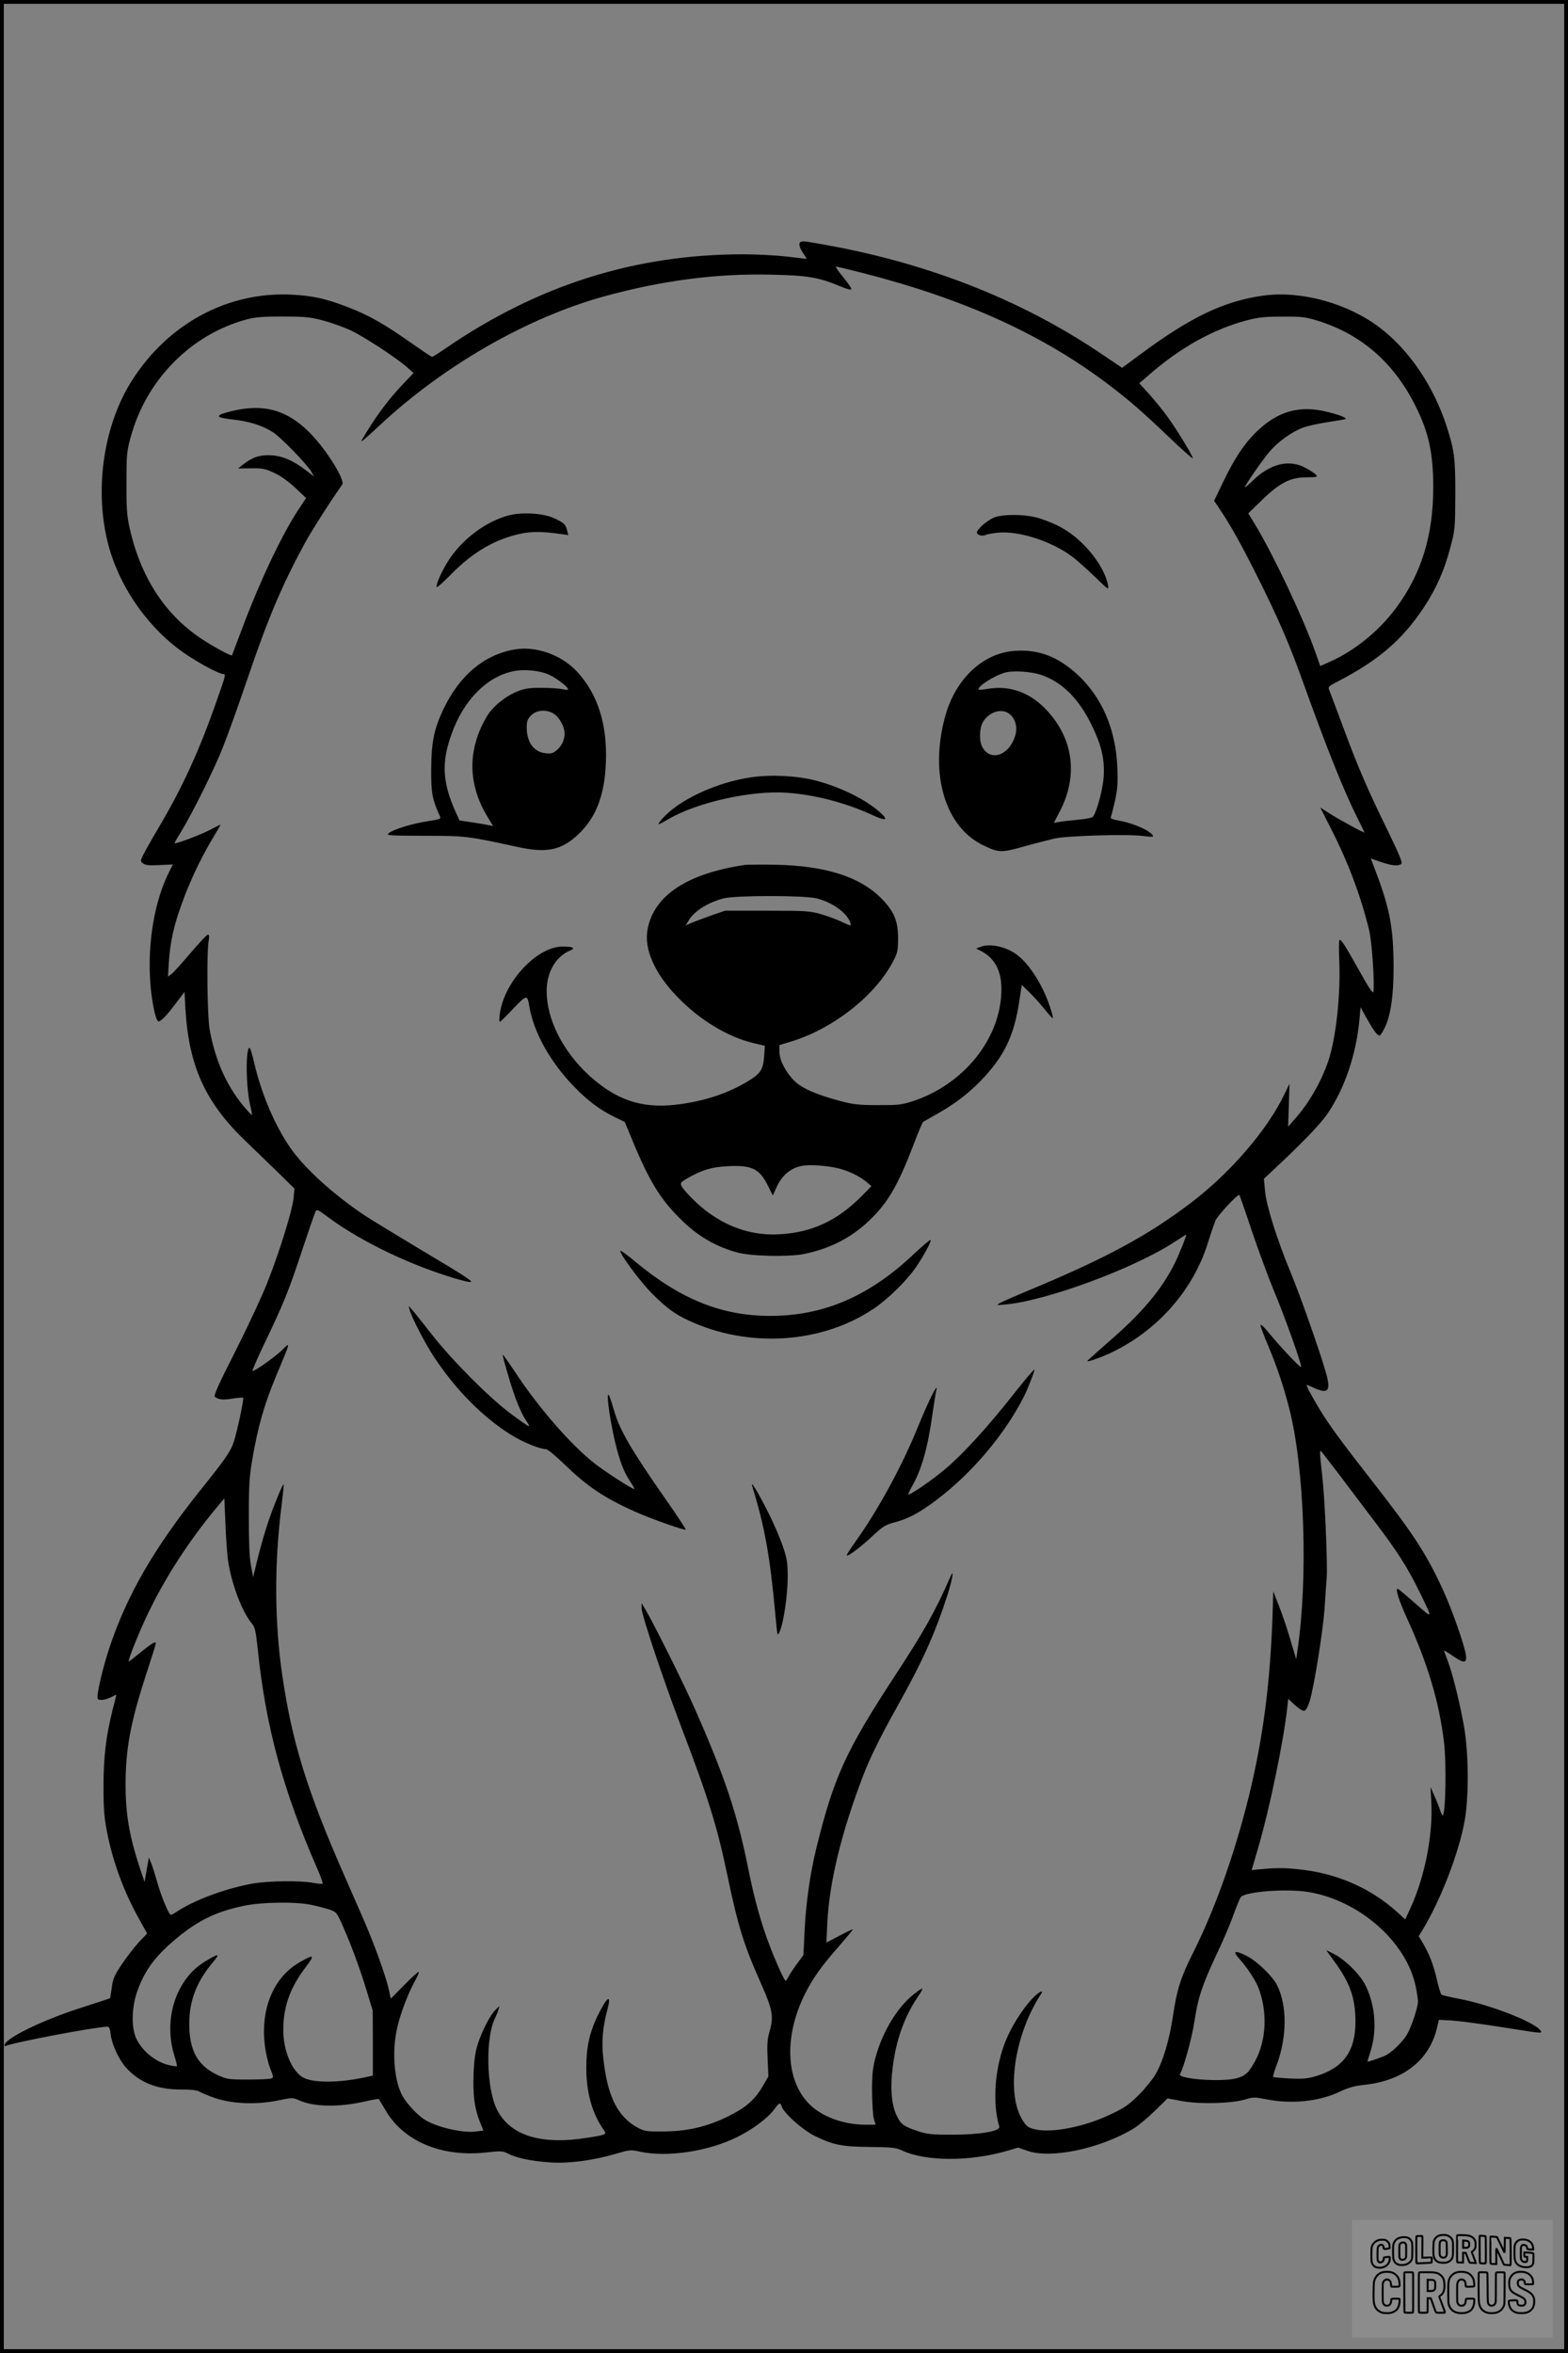 <?xml version="1.0" encoding="UTF-8"?>
<svg xmlns="http://www.w3.org/2000/svg" version="1.0" width="1024pt" height="1536pt" viewBox="0 0 1024 1536" preserveAspectRatio="xMidYMid meet">
  <rect x="0" y="0" width="1024" height="1536" fill="#808080" stroke="none"/>
  <g transform="translate(0.00 0.00) scale(1)">
    <g transform="translate(0,1536) scale(0.1,-0.1)" fill="#000000" stroke="none">
      <path d="M5232 13782 c-19 -6 -14 -34 13 -75 14 -20 24 -37 23 -37 -2 0 -59 7 -128 15 -69 8 -197 15 -285 15 -708 0 -1343 -201 -1948 -616 -43 -30 -82 -54 -85 -54 -4 0 -68 43 -142 95 -171 120 -268 175 -398 226 -156 61 -240 79 -387 86 -412 17 -797 -191 -1032 -559 -182 -284 -246 -694 -163 -1044 69 -295 269 -582 520 -749 93 -62 213 -125 238 -125 18 0 17 -6 -42 -172 -113 -325 -225 -570 -382 -834 -46 -78 -91 -158 -101 -179 -17 -36 -17 -37 2 -52 16 -11 40 -14 107 -10 l87 4 -23 -46 c-97 -190 -144 -467 -124 -731 8 -110 33 -236 50 -246 13 -8 50 28 116 116 l57 75 6 -111 c22 -374 130 -611 393 -863 55 -53 150 -144 210 -203 l109 -107 -6 -63 c-8 -80 -91 -348 -170 -548 -33 -85 -127 -286 -208 -447 -109 -214 -145 -294 -136 -301 25 -19 51 -22 114 -12 36 6 68 8 71 6 6 -7 -35 -202 -59 -281 -20 -66 -52 -113 -215 -316 -306 -382 -484 -689 -599 -1034 -45 -136 -86 -311 -77 -333 6 -16 49 -10 94 12 15 8 28 14 28 13 0 -2 -11 -46 -25 -100 -43 -172 -59 -307 -59 -502 0 -145 5 -202 23 -294 38 -196 112 -396 213 -574 l49 -89 -54 -56 c-29 -32 -79 -96 -111 -144 -50 -75 -59 -96 -66 -153 -5 -37 -10 -68 -12 -69 -1 -2 -90 -31 -196 -65 -249 -80 -492 -199 -492 -242 0 -6 4 -8 8 -5 32 20 590 126 663 126 12 0 18 -13 22 -51 8 -66 54 -165 101 -217 88 -97 202 -142 357 -142 70 0 106 -4 122 -14 12 -8 58 -27 102 -42 113 -38 271 -44 408 -16 97 20 98 20 141 1 99 -43 258 -46 429 -7 49 11 89 18 91 16 1 -1 21 -35 44 -74 118 -203 368 -307 657 -275 99 11 106 11 146 -9 55 -28 152 -48 274 -56 121 -8 277 13 422 55 95 28 100 29 163 15 179 -38 446 2 635 96 98 48 200 124 240 179 34 47 41 49 50 20 14 -44 139 -155 216 -192 121 -59 173 -70 359 -72 145 -2 170 -4 211 -23 156 -73 446 -73 691 -1 l67 20 63 -22 c152 -52 468 14 686 143 31 18 94 70 141 116 l86 84 96 -18 c118 -21 323 -15 411 11 53 16 62 16 138 1 164 -33 346 -14 480 50 57 27 96 38 165 45 252 28 422 163 470 374 l12 50 59 -3 c68 -3 202 -21 429 -57 197 -31 193 -31 169 -3 -48 54 -328 162 -515 198 -64 12 -120 25 -125 29 -5 3 -19 49 -31 101 -21 93 -50 168 -95 243 l-23 38 23 37 c123 202 243 516 279 727 26 159 24 426 -5 599 -27 153 -73 342 -107 433 -14 36 -25 67 -25 69 0 2 27 -14 60 -37 71 -49 91 -47 83 8 -9 64 -90 294 -147 419 -107 234 -189 362 -452 699 -219 280 -293 382 -356 485 -50 83 -91 160 -84 160 2 0 23 -9 47 -20 96 -43 113 -19 75 110 -39 136 -169 504 -226 640 -89 215 -159 436 -168 531 l-8 84 95 89 c158 148 278 273 319 334 114 166 189 390 210 617 l7 80 43 -77 c44 -78 66 -108 82 -108 5 0 20 24 34 53 38 78 57 207 57 392 -1 261 -24 385 -124 645 l-25 66 66 -23 c72 -24 109 -28 132 -14 11 8 -4 47 -87 218 -134 274 -194 413 -292 678 -45 121 -86 230 -91 242 -8 19 -2 25 63 58 260 135 415 269 553 476 82 123 137 246 176 397 30 113 31 124 32 337 1 239 -6 296 -56 450 -85 264 -245 500 -437 646 -209 159 -511 242 -756 210 -259 -35 -480 -140 -813 -388 l-114 -84 -156 105 c-511 341 -1108 575 -1767 695 -149 27 -159 28 -173 23z m410 -206 c671 -173 1180 -406 1618 -742 128 -99 202 -163 380 -333 82 -79 150 -138 150 -133 0 16 -102 184 -166 272 -30 42 -84 108 -119 147 l-65 71 63 54 c203 178 417 297 636 356 81 21 118 25 236 25 124 1 150 -2 228 -26 281 -86 494 -269 635 -545 91 -178 122 -315 122 -544 0 -316 -79 -568 -246 -791 -110 -147 -268 -275 -427 -346 l-65 -29 -32 91 c-78 221 -271 629 -390 827 l-48 79 67 65 c133 132 203 170 313 170 70 1 75 2 62 17 -8 9 -38 29 -67 44 -106 59 -230 29 -343 -80 -30 -29 -54 -50 -54 -46 0 13 116 181 163 235 57 66 149 131 221 156 28 10 100 26 161 35 60 9 111 18 113 20 8 7 -41 27 -115 45 -186 48 -332 6 -474 -135 -77 -77 -137 -168 -211 -321 l-59 -123 39 -58 c70 -105 142 -233 246 -442 129 -257 206 -434 291 -671 157 -438 269 -719 360 -900 25 -49 45 -92 45 -94 0 -6 -169 86 -234 128 l-54 35 72 -142 c111 -217 195 -442 248 -662 18 -75 36 -350 27 -400 -3 -14 -32 30 -93 140 -94 168 -120 208 -129 198 -3 -3 -4 -63 -1 -132 10 -225 -21 -506 -71 -656 -45 -134 -127 -277 -219 -380 l-44 -50 5 140 4 140 -34 -70 c-112 -233 -351 -510 -607 -705 -282 -215 -558 -364 -1063 -574 -87 -36 -170 -73 -185 -81 -27 -16 -26 -16 28 -11 268 22 848 236 1114 411 38 25 70 45 72 45 6 0 -46 -131 -76 -190 -86 -172 -215 -324 -432 -511 -76 -66 -138 -122 -138 -124 0 -7 72 17 133 44 317 143 560 414 658 736 17 55 38 116 46 136 14 34 148 178 157 168 2 -2 39 -107 81 -234 43 -126 107 -300 142 -385 73 -173 185 -488 180 -503 -3 -10 -141 136 -218 231 -24 29 -45 49 -47 43 -2 -5 19 -63 47 -128 60 -144 100 -260 140 -415 101 -391 125 -1117 53 -1591 l-7 -48 -38 127 c-20 70 -54 169 -75 222 l-37 94 -2 -83 c-13 -460 -54 -807 -139 -1179 -92 -397 -227 -786 -378 -1089 -85 -168 -110 -247 -136 -423 -24 -157 -64 -293 -113 -378 -17 -30 -65 -90 -107 -132 -64 -65 -92 -85 -180 -127 -172 -84 -390 -127 -500 -101 -45 11 -56 18 -81 58 -96 151 -69 463 62 725 17 34 40 74 51 90 32 44 0 32 -50 -19 -61 -64 -134 -178 -172 -271 -73 -175 -91 -409 -44 -565 9 -30 -125 -53 -306 -53 -135 0 -164 3 -225 23 -96 32 -113 45 -142 108 -32 70 -40 178 -23 310 22 177 76 328 162 456 48 70 42 73 -29 16 -103 -82 -201 -244 -245 -408 -19 -70 -23 -109 -23 -225 1 -77 6 -157 12 -177 l11 -38 -66 0 c-146 1 -287 53 -370 138 -153 157 -162 446 -22 722 51 100 106 177 218 304 50 58 92 108 92 111 0 3 -39 -15 -87 -41 l-86 -45 6 128 c13 266 91 587 232 957 43 114 117 264 223 453 167 298 251 485 331 736 31 97 43 173 19 117 -102 -233 -173 -359 -375 -667 -311 -476 -390 -651 -503 -1113 -41 -168 -68 -364 -76 -544 l-7 -148 -44 -60 c-24 -33 -49 -71 -55 -84 -6 -13 -14 -24 -17 -24 -9 1 -59 111 -103 225 -56 144 -101 307 -138 490 -73 367 -154 612 -350 1055 -74 169 -277 575 -329 660 l-21 35 0 -34 c0 -42 139 -458 251 -753 185 -485 240 -661 309 -988 70 -335 107 -455 219 -706 79 -179 85 -217 55 -322 -13 -42 -15 -82 -11 -171 l5 -116 -39 -67 c-50 -86 -112 -139 -225 -194 -137 -67 -262 -96 -414 -98 -113 -1 -129 1 -170 22 -137 72 -204 207 -231 464 -11 107 -2 199 28 311 29 107 -4 83 -67 -48 -52 -110 -72 -205 -71 -341 1 -158 40 -293 112 -395 23 -33 22 -34 -105 -54 -302 -49 -504 14 -590 183 -70 137 -77 474 -12 600 7 15 17 38 21 52 l7 25 -25 -24 c-34 -31 -90 -139 -117 -226 -16 -49 -24 -106 -27 -191 -6 -135 6 -228 41 -315 l23 -57 -48 -6 c-88 -12 -258 28 -337 78 -43 27 -108 96 -139 146 -58 96 -76 294 -39 453 20 90 69 219 114 302 18 32 30 61 27 63 -3 3 -45 -35 -94 -85 l-89 -90 -12 56 c-21 95 -95 299 -170 471 -40 91 -97 221 -127 290 -237 540 -336 860 -399 1290 -52 351 -53 738 -5 1113 9 75 16 137 13 137 -7 0 -61 -130 -97 -235 -21 -60 -52 -168 -70 -240 l-32 -130 -14 75 c-10 51 -14 153 -14 320 0 208 4 264 23 375 37 214 78 357 153 537 102 245 98 230 36 170 -52 -48 -171 -132 -188 -132 -4 0 30 80 77 178 124 258 158 340 246 607 44 132 84 248 89 257 8 15 17 11 73 -31 157 -119 390 -243 626 -334 137 -53 307 -104 316 -95 7 8 -54 47 -343 219 -158 95 -319 193 -358 219 -203 138 -382 300 -476 433 -102 145 -192 356 -239 560 -12 53 -26 97 -30 97 -27 0 -24 -260 4 -375 8 -33 13 -61 11 -63 -2 -2 -28 26 -58 62 -110 134 -182 298 -218 496 -15 82 -20 488 -7 573 6 38 5 48 -6 45 -7 -2 -59 -57 -115 -123 -56 -66 -111 -127 -123 -135 l-21 -15 6 96 c9 132 31 232 84 379 53 147 120 289 197 419 31 51 56 95 56 97 0 2 -28 -12 -62 -30 -63 -34 -238 -100 -238 -90 0 3 21 40 47 82 73 120 214 404 270 547 29 72 99 267 156 435 139 409 229 621 381 900 46 83 176 287 241 376 21 29 -103 229 -212 339 -148 150 -304 193 -515 140 -107 -27 -105 -40 9 -53 113 -13 196 -39 265 -83 53 -34 222 -208 251 -258 l19 -32 -54 41 c-85 65 -153 94 -230 98 -71 4 -121 -13 -184 -63 l-29 -23 85 1 c76 1 93 -3 151 -30 42 -19 92 -55 137 -97 l71 -67 -56 -85 c-109 -168 -252 -472 -368 -784 -32 -85 -59 -156 -60 -158 -5 -6 -110 50 -190 102 -249 162 -411 413 -482 746 -14 66 -18 128 -17 280 0 179 2 203 27 295 102 377 396 674 762 771 55 14 106 18 235 18 145 -1 177 -4 260 -26 52 -14 131 -42 175 -62 85 -39 302 -180 373 -243 l43 -38 -67 -70 c-100 -105 -183 -217 -271 -367 -12 -22 15 1 114 93 419 392 966 706 1471 845 380 104 734 150 1093 141 234 -5 305 -17 447 -76 48 -20 72 -26 72 -17 0 6 -25 42 -55 79 -31 37 -51 67 -45 67 5 0 87 -20 182 -44z m3100 -7837 c57 -75 164 -217 238 -315 150 -198 211 -294 292 -459 87 -180 89 -175 -28 -73 -58 51 -109 94 -114 96 -21 8 4 -73 60 -195 134 -293 208 -542 240 -803 17 -140 11 -480 -9 -480 -3 0 -11 17 -18 38 -6 20 -23 62 -37 92 l-24 55 5 -90 c13 -215 -40 -490 -134 -697 l-36 -78 -51 47 c-181 163 -404 258 -659 282 -92 9 -139 8 -258 -3 l-35 -4 43 147 c73 248 165 691 189 909 l7 62 44 -41 c24 -22 51 -39 61 -37 10 2 23 25 35 63 29 97 85 443 97 602 5 82 12 172 14 201 7 83 -12 524 -29 667 -17 155 -18 172 -6 160 5 -6 56 -71 113 -146z m-7253 -564 c21 -149 91 -336 155 -412 22 -26 26 -46 41 -184 51 -492 166 -913 387 -1417 22 -51 38 -95 35 -98 -3 -3 -31 -1 -63 5 -84 16 -287 13 -390 -4 -168 -29 -371 -103 -485 -175 -25 -17 -49 -30 -53 -30 -13 0 -65 124 -91 220 -15 52 -33 108 -40 124 l-13 30 -7 -40 c-4 -21 -10 -57 -14 -79 l-7 -40 -32 95 c-67 202 -92 350 -92 537 0 232 31 402 128 703 33 102 63 195 66 208 12 35 -8 27 -94 -43 -44 -36 -80 -64 -80 -61 0 24 76 211 135 331 110 227 266 465 434 667 l56 67 7 -162 c3 -89 11 -198 17 -242z m7051 -2165 c334 -53 643 -323 705 -615 8 -39 15 -84 15 -101 0 -35 -37 -150 -68 -209 -21 -41 -87 -109 -133 -137 -22 -14 -129 -51 -129 -45 0 1 9 31 20 65 44 139 32 296 -30 427 -35 73 -132 170 -207 209 l-52 26 56 -78 c101 -139 134 -236 135 -387 0 -195 -77 -302 -255 -357 -57 -17 -87 -20 -173 -16 -57 3 -106 7 -109 10 -3 3 6 36 21 74 70 185 71 393 3 527 -31 60 -135 159 -201 191 -78 38 -91 30 -41 -25 44 -48 103 -137 121 -184 60 -156 53 -341 -20 -477 -42 -79 -68 -102 -128 -116 -107 -25 -384 -2 -364 29 24 40 78 235 94 342 24 158 51 239 144 437 41 85 91 202 111 260 21 58 43 110 49 117 32 35 296 55 436 33z m-6505 -85 c38 -8 91 -22 116 -30 46 -16 48 -18 88 -108 61 -140 108 -268 154 -417 l41 -135 1 -212 0 -212 -48 -11 c-167 -36 -332 -38 -401 -5 -76 36 -136 175 -136 312 0 156 45 280 151 418 58 76 49 80 -50 22 -167 -99 -251 -304 -221 -542 6 -49 22 -116 35 -148 21 -53 22 -59 7 -65 -10 -4 -78 -7 -152 -7 -128 0 -138 2 -198 29 -131 61 -187 161 -186 336 0 151 48 275 157 404 46 55 37 56 -52 3 -191 -114 -277 -377 -202 -617 11 -35 18 -66 16 -68 -2 -2 -27 1 -55 8 -98 24 -196 113 -221 203 -21 71 -15 182 14 268 48 142 118 238 259 355 140 117 261 176 440 213 117 25 340 28 443 6z"></path>
      <path d="M3320 11995 c-147 -40 -295 -150 -386 -286 -46 -70 -88 -162 -82 -181 2 -5 44 32 93 82 143 146 288 231 459 267 69 14 140 14 259 -3 l48 -7 -7 29 c-10 41 -19 50 -83 80 -70 34 -213 43 -301 19z"></path>
      <path d="M6501 11985 c-44 -14 -121 -78 -121 -101 0 -17 35 -27 57 -16 10 5 48 12 84 15 132 12 339 -54 472 -150 29 -20 96 -80 151 -132 95 -93 98 -95 92 -61 -26 137 -177 316 -327 388 -46 23 -113 48 -149 56 -80 19 -200 19 -259 1z"></path>
      <path d="M3358 11120 c-200 -36 -358 -170 -464 -393 -60 -129 -77 -212 -78 -387 -1 -157 6 -195 58 -311 6 -14 -5 -18 -76 -29 -98 -14 -227 -53 -258 -78 -20 -16 -10 -17 232 -18 269 0 279 -1 613 -74 185 -40 281 -20 389 81 118 110 175 257 183 474 9 248 -53 443 -188 590 -102 111 -271 170 -411 145z m227 -164 c50 -23 125 -80 125 -96 0 -4 -17 -4 -37 1 -21 5 -81 9 -134 9 -74 1 -108 -4 -152 -20 -81 -31 -166 -98 -206 -164 -128 -213 -128 -442 1 -655 l38 -63 -27 5 c-16 4 -65 12 -110 19 l-82 12 -26 57 c-87 194 -93 325 -24 513 80 220 230 370 404 405 70 14 171 4 230 -23z m25 -251 c32 -17 65 -65 75 -112 9 -45 -10 -97 -48 -129 -26 -22 -38 -25 -75 -21 -76 8 -122 72 -122 167 0 44 5 56 29 81 34 33 92 39 141 14z"></path>
      <path d="M6604 11109 c-199 -24 -370 -193 -433 -431 -101 -375 2 -718 252 -837 100 -48 117 -48 263 -7 71 20 161 43 199 52 86 19 479 30 578 17 37 -5 67 -7 67 -3 0 28 -119 84 -212 101 -56 10 -68 15 -63 28 4 9 16 57 27 106 16 74 19 113 15 215 -12 289 -132 525 -341 671 -105 74 -221 103 -352 88z m208 -159 c131 -49 236 -156 318 -325 64 -131 84 -219 78 -333 -5 -78 -41 -218 -68 -261 -5 -9 -42 -17 -100 -22 -51 -5 -107 -11 -126 -15 l-32 -6 39 75 c125 239 87 491 -103 679 -107 105 -236 146 -375 120 -29 -5 -53 -6 -53 -2 0 23 93 83 165 107 57 19 186 10 257 -17z m-219 -251 c38 -29 54 -88 37 -141 -38 -128 -158 -171 -213 -78 -24 40 -22 126 3 168 41 67 123 91 173 51z"></path>
      <path d="M4900 10285 c-178 -27 -368 -103 -496 -198 -52 -38 -116 -107 -100 -107 3 0 31 15 63 34 188 109 542 188 773 171 183 -13 386 -66 558 -146 86 -39 106 -35 55 13 -92 86 -266 172 -431 214 -124 31 -291 39 -422 19z"></path>
      <path d="M4865 9714 c-378 -56 -595 -200 -636 -421 -24 -129 46 -287 195 -441 145 -150 328 -261 496 -301 l75 -18 -4 -59 c-5 -88 -21 -118 -87 -160 -139 -89 -306 -145 -496 -166 -219 -24 -385 32 -559 190 -174 160 -279 367 -279 553 0 121 59 224 149 262 43 18 27 28 -45 28 -168 0 -382 -230 -410 -440 -4 -28 -3 -51 0 -51 4 0 44 38 88 86 87 91 92 92 104 19 28 -171 134 -363 288 -523 91 -95 170 -155 268 -203 l68 -33 65 -156 c105 -249 180 -365 318 -496 102 -98 219 -164 352 -200 93 -25 332 -30 435 -10 169 35 304 103 422 214 125 118 190 229 293 497 31 83 60 151 65 153 4 1 47 26 96 54 113 65 192 125 273 207 157 161 222 293 257 522 l17 110 49 -48 c27 -26 72 -76 100 -111 28 -35 52 -61 54 -59 2 2 -5 33 -17 68 -47 147 -137 288 -221 349 -71 51 -173 73 -235 49 l-28 -11 30 -15 c90 -46 135 -129 135 -249 0 -320 -246 -628 -590 -736 -65 -20 -94 -23 -220 -22 -122 0 -160 5 -240 26 -163 44 -252 83 -303 133 -57 57 -97 135 -97 191 l0 42 86 26 c271 85 542 300 657 521 28 54 32 69 32 150 0 117 -28 181 -118 269 -139 135 -361 204 -677 211 -96 2 -188 1 -205 -1z m470 -219 c105 -27 200 -97 219 -161 6 -20 4 -20 -54 7 -33 16 -95 39 -137 51 -73 21 -97 23 -353 23 l-275 0 -90 -31 c-49 -18 -107 -39 -128 -48 l-39 -17 19 32 c35 60 123 116 226 144 78 21 531 21 612 0z m137 -1761 c68 -16 142 -52 187 -90 l32 -27 -63 -64 c-158 -160 -322 -237 -533 -250 -168 -10 -323 36 -468 141 -64 45 -155 136 -176 173 -10 21 -7 25 41 53 93 53 156 72 258 77 158 9 209 -15 264 -125 l33 -66 22 49 c36 82 94 131 171 145 49 9 164 1 232 -16z"></path>
      <path d="M5965 7171 c-291 -274 -587 -401 -936 -401 -313 0 -581 107 -873 348 -54 46 -101 80 -104 77 -12 -12 132 -206 210 -283 93 -92 145 -130 233 -171 393 -184 874 -153 1215 79 90 61 210 179 269 264 55 80 106 175 98 182 -3 3 -53 -40 -112 -95z"></path>
      <path d="M2675 6810 c13 -50 105 -227 164 -315 140 -210 312 -383 493 -498 81 -51 193 -97 235 -97 9 0 62 -44 118 -98 151 -146 258 -218 460 -309 102 -46 326 -125 333 -118 3 2 -56 91 -130 197 -228 326 -301 453 -338 581 -12 40 -25 81 -30 92 -25 57 -3 -125 35 -290 30 -128 58 -203 100 -265 19 -28 30 -50 27 -50 -16 0 -189 112 -263 170 -152 120 -359 358 -511 587 -45 68 -83 121 -85 120 -2 -2 15 -66 38 -143 42 -144 83 -243 119 -294 12 -17 18 -30 13 -30 -5 0 -58 37 -118 82 -142 106 -382 347 -515 517 -58 74 -115 146 -128 160 l-23 26 6 -25z"></path>
      <path d="M6707 6368 c-24 -29 -70 -87 -103 -128 -153 -194 -318 -375 -429 -468 -87 -74 -235 -175 -243 -167 -2 2 8 23 21 47 65 111 106 256 137 480 12 84 24 156 26 160 3 4 3 8 0 8 -10 0 -66 -119 -122 -256 -101 -250 -262 -546 -411 -753 -29 -41 -53 -78 -53 -83 0 -15 91 52 170 127 67 62 83 72 145 88 89 24 158 61 269 144 231 174 446 427 571 673 28 54 76 180 70 180 -2 0 -23 -24 -48 -52z"></path>
      <path d="M4914 5653 c80 -260 115 -451 150 -838 13 -139 13 -140 28 -105 26 59 52 238 52 355 0 98 -4 120 -33 205 -33 93 -89 214 -158 338 -34 61 -50 79 -39 45z"></path>
    </g>
  </g>
  <rect x="0.0" y="0.0" width="1024.0" height="1536.0" fill="none" stroke="black" stroke-width="5"></rect>
  <g transform="translate(882.93 1449.20) scale(0.128)" opacity="1.0">
    <rect x="0" y="0" width="1024.0" height="600.0" fill="white" fill-opacity="0.1"></rect>
    <g transform="translate(0,650) scale(0.1,-0.1)" stroke="none">
      <path fill="none" stroke="#000000" stroke-width="100" d="M4491 5720 c-164 -43 -269 -147 -319 -315 -19 -65 -29 -577 -13 -693 25 -190 116 -310 276 -367 63 -23 284 -32 370 -16 122 22 249 110 294 205 51 104 56 150 56 496 0 341 -4 385 -48 478 -46 100 -156 184 -282 217 -83 21 -241 19 -334 -5z m270 -273 c19 -12 43 -40 54 -62 18 -37 20 -64 23 -320 5 -339 -1 -384 -56 -436 -87 -82 -235 -56 -289 51 -22 43 -23 53 -23 335 0 314 7 370 52 412 34 32 66 42 139 42 53 1 73 -4 100 -22z"></path>
      <path fill="none" stroke="#000000" stroke-width="100" d="M5367 5723 c-4 -3 -7 -311 -7 -683 0 -618 1 -679 17 -691 12 -10 51 -14 152 -14 l136 0 3 248 2 248 67 -3 67 -3 34 -85 c18 -47 58 -152 89 -235 30 -82 63 -158 73 -168 14 -15 40 -19 165 -24 l148 -6 -5 34 c-4 19 -49 143 -102 276 -53 133 -96 246 -96 251 0 6 15 19 33 31 53 33 104 92 134 156 27 57 28 67 27 195 0 115 -4 144 -23 193 -31 80 -76 135 -148 183 -83 56 -166 82 -303 94 -129 11 -453 14 -463 3z m541 -300 c55 -27 77 -73 77 -163 0 -61 -4 -82 -23 -111 -34 -55 -73 -69 -191 -69 l-101 0 0 187 0 186 101 -6 c66 -4 114 -12 137 -24z"></path>
      <path fill="none" stroke="#000000" stroke-width="100" d="M6514 5685 c-4 -9 -5 -320 -2 -690 3 -511 7 -678 16 -687 19 -19 273 -30 291 -13 11 11 13 126 12 675 -1 364 -6 672 -11 685 -11 28 -27 31 -187 40 -99 6 -114 5 -119 -10z"></path>
      <path fill="none" stroke="#000000" stroke-width="100" d="M3355 5683 c-27 -3 -55 -9 -62 -15 -10 -8 -13 -150 -13 -683 0 -592 2 -674 15 -685 12 -10 52 -11 173 -6 362 15 578 29 590 38 8 7 12 46 12 129 0 108 -2 119 -20 129 -11 6 -24 9 -28 7 -4 -3 -103 -8 -221 -12 l-214 -7 5 545 c4 384 2 549 -5 556 -11 11 -120 12 -232 4z"></path>
      <path fill="none" stroke="#000000" stroke-width="100" d="M7067 5654 c-4 -4 -7 -310 -7 -680 0 -625 1 -673 18 -692 15 -18 31 -21 152 -24 l134 -3 -3 400 c-2 277 1 397 8 390 11 -11 153 -311 251 -530 96 -215 128 -281 142 -292 7 -6 82 -14 165 -17 l153 -7 11 28 c14 34 3 1333 -11 1347 -5 5 -70 11 -144 14 l-136 5 -1 -54 c-1 -30 -5 -200 -8 -379 l-6 -325 -73 150 c-40 83 -123 256 -184 385 -61 129 -117 242 -125 252 -11 12 -40 18 -121 22 -59 4 -130 9 -157 12 -28 3 -54 2 -58 -2z"></path>
      <path fill="none" stroke="#000000" stroke-width="100" d="M2507 5614 c-220 -49 -342 -159 -394 -357 -24 -91 -24 -641 0 -740 57 -233 232 -339 510 -310 56 6 127 21 158 33 76 29 187 114 226 174 64 95 67 114 71 505 2 232 -1 371 -8 404 -27 126 -116 235 -228 278 -74 29 -236 35 -335 13z m191 -281 c15 -11 36 -35 47 -54 19 -32 20 -52 20 -349 0 -309 0 -316 -23 -362 -31 -62 -75 -89 -155 -95 -53 -4 -67 -2 -97 19 -19 13 -44 41 -55 63 -19 37 -20 60 -20 350 0 337 2 351 60 405 54 51 169 63 223 23z"></path>
      <path fill="none" stroke="#000000" stroke-width="100" d="M8568 5491 c-133 -43 -219 -134 -262 -280 -13 -45 -16 -107 -16 -343 0 -320 9 -395 60 -506 73 -156 258 -255 506 -269 191 -11 324 47 376 165 19 42 22 70 26 288 4 209 3 242 -11 256 -19 18 -186 38 -347 41 l-105 2 -3 -95 c-1 -52 2 -102 7 -109 6 -10 33 -16 75 -19 l66 -4 0 -105 c0 -98 -1 -105 -26 -130 -23 -23 -31 -25 -99 -21 -64 3 -79 7 -112 34 -21 16 -49 52 -63 80 -25 49 -25 51 -25 324 0 303 6 348 56 402 28 29 32 30 99 26 105 -6 152 -50 167 -158 8 -53 9 -54 48 -62 22 -5 90 -10 150 -11 l110 -2 3 43 c4 52 -30 180 -66 245 -53 99 -179 183 -317 212 -96 20 -226 18 -297 -4z"></path>
      <path fill="none" stroke="#000000" stroke-width="100" d="M1390 5484 c-203 -45 -359 -207 -390 -404 -13 -83 -13 -616 0 -694 20 -123 100 -235 203 -281 98 -45 271 -51 387 -13 211 67 340 238 340 451 0 54 -3 69 -17 74 -24 9 -264 -15 -280 -28 -7 -7 -13 -31 -13 -60 0 -56 -13 -95 -43 -128 -31 -34 -95 -61 -144 -61 -35 0 -48 6 -77 35 -52 52 -58 99 -54 423 3 257 5 280 24 323 42 89 120 132 202 109 53 -14 72 -42 81 -120 11 -90 15 -92 150 -79 62 6 125 15 138 20 25 9 25 10 21 107 -3 82 -9 106 -33 155 -33 68 -97 130 -163 160 -60 27 -235 33 -332 11z"></path>
      <path fill="none" stroke="#000000" stroke-width="100" d="M1600 3845 c-239 -44 -424 -235 -476 -495 -22 -109 -33 -831 -15 -1000 31 -300 174 -492 425 -572 45 -15 100 -21 211 -25 181 -6 263 8 380 66 147 73 214 152 266 311 26 78 32 117 37 219 4 98 2 125 -9 132 -22 14 -393 11 -407 -3 -7 -7 -12 -39 -12 -73 0 -169 -84 -275 -217 -275 -68 0 -110 18 -150 64 -65 73 -68 99 -68 606 0 446 1 456 22 515 78 208 337 201 392 -11 6 -23 13 -75 16 -115 3 -41 10 -78 15 -83 10 -10 289 -10 357 0 63 9 67 18 60 147 -12 210 -62 331 -181 445 -86 82 -165 123 -280 146 -94 19 -261 20 -366 1z"></path>
      <path fill="none" stroke="#000000" stroke-width="100" d="M5376 3840 c-151 -39 -268 -118 -350 -237 -106 -157 -118 -245 -114 -863 4 -463 5 -477 27 -550 33 -106 72 -178 131 -243 123 -135 290 -197 526 -197 326 0 528 127 610 384 34 106 48 339 20 349 -29 12 -386 9 -400 -2 -7 -6 -16 -44 -20 -85 -17 -192 -81 -266 -226 -266 -93 1 -163 55 -197 152 -16 48 -18 92 -18 503 0 437 1 452 22 520 26 81 57 119 121 147 78 35 188 8 237 -56 30 -40 55 -133 55 -206 0 -92 6 -95 157 -92 70 1 161 5 201 8 87 8 88 9 78 158 -12 189 -62 314 -170 422 -76 76 -130 109 -241 144 -102 33 -337 38 -449 10z"></path>
      <path fill="none" stroke="#000000" stroke-width="100" d="M8441 3845 c-204 -45 -357 -196 -406 -402 -24 -99 -17 -331 13 -416 47 -137 141 -225 342 -323 334 -162 396 -203 438 -284 19 -37 23 -57 20 -116 -3 -59 -8 -77 -30 -107 -39 -50 -98 -70 -190 -65 -137 7 -187 57 -188 185 0 95 4 94 -223 86 -106 -3 -198 -10 -204 -16 -17 -13 -17 -107 1 -200 44 -226 196 -375 436 -423 103 -20 339 -15 435 10 199 53 340 189 391 377 21 78 28 222 15 311 -16 115 -56 191 -145 276 -85 81 -145 117 -386 235 -250 122 -298 173 -301 319 -3 109 52 167 164 175 115 8 183 -49 194 -164 3 -32 10 -64 16 -70 10 -14 340 -17 387 -4 24 7 25 9 22 92 -5 150 -54 269 -153 369 -69 70 -189 133 -297 155 -90 18 -265 18 -351 0z"></path>
      <path fill="none" stroke="#000000" stroke-width="100" d="M2710 3833 c-14 -2 -29 -9 -35 -14 -7 -7 -9 -354 -7 -1017 3 -910 5 -1008 20 -1019 20 -16 384 -18 413 -3 19 10 19 32 19 1019 0 923 -1 1010 -16 1022 -13 10 -61 14 -193 16 -97 1 -187 -1 -201 -4z"></path>
      <path fill="none" stroke="#000000" stroke-width="100" d="M3455 3833 c-47 -12 -45 32 -45 -1034 0 -987 0 -1009 19 -1019 12 -6 98 -10 210 -10 159 0 192 3 205 16 14 13 16 61 16 370 l0 355 81 -3 82 -3 88 -245 c49 -135 105 -292 124 -350 20 -58 45 -113 57 -122 18 -16 45 -18 229 -18 184 0 210 2 216 16 7 19 16 -7 -153 448 -74 197 -134 362 -134 366 0 4 23 22 50 40 162 104 228 273 217 560 -8 225 -46 336 -153 450 -104 110 -219 160 -413 179 -101 11 -657 13 -696 4z m721 -409 c64 -48 69 -61 72 -231 4 -176 -7 -223 -59 -267 -43 -36 -89 -46 -216 -46 l-113 0 0 286 0 286 144 -4 c127 -3 148 -5 172 -24z"></path>
      <path fill="none" stroke="#000000" stroke-width="100" d="M6510 3834 c-51 -11 -50 7 -50 -683 1 -672 7 -842 35 -951 45 -175 148 -311 289 -380 117 -58 200 -73 376 -68 124 4 156 9 225 32 108 37 176 79 246 153 61 66 117 169 140 258 9 37 13 248 16 831 4 727 3 782 -13 795 -13 11 -57 14 -204 14 -171 0 -190 -2 -209 -19 -21 -19 -21 -19 -21 -746 0 -782 0 -782 -52 -861 -64 -95 -228 -106 -302 -19 -61 73 -60 64 -66 877 -4 562 -8 745 -17 754 -13 13 -341 23 -393 13z"></path>
    </g>
  </g>
</svg>
